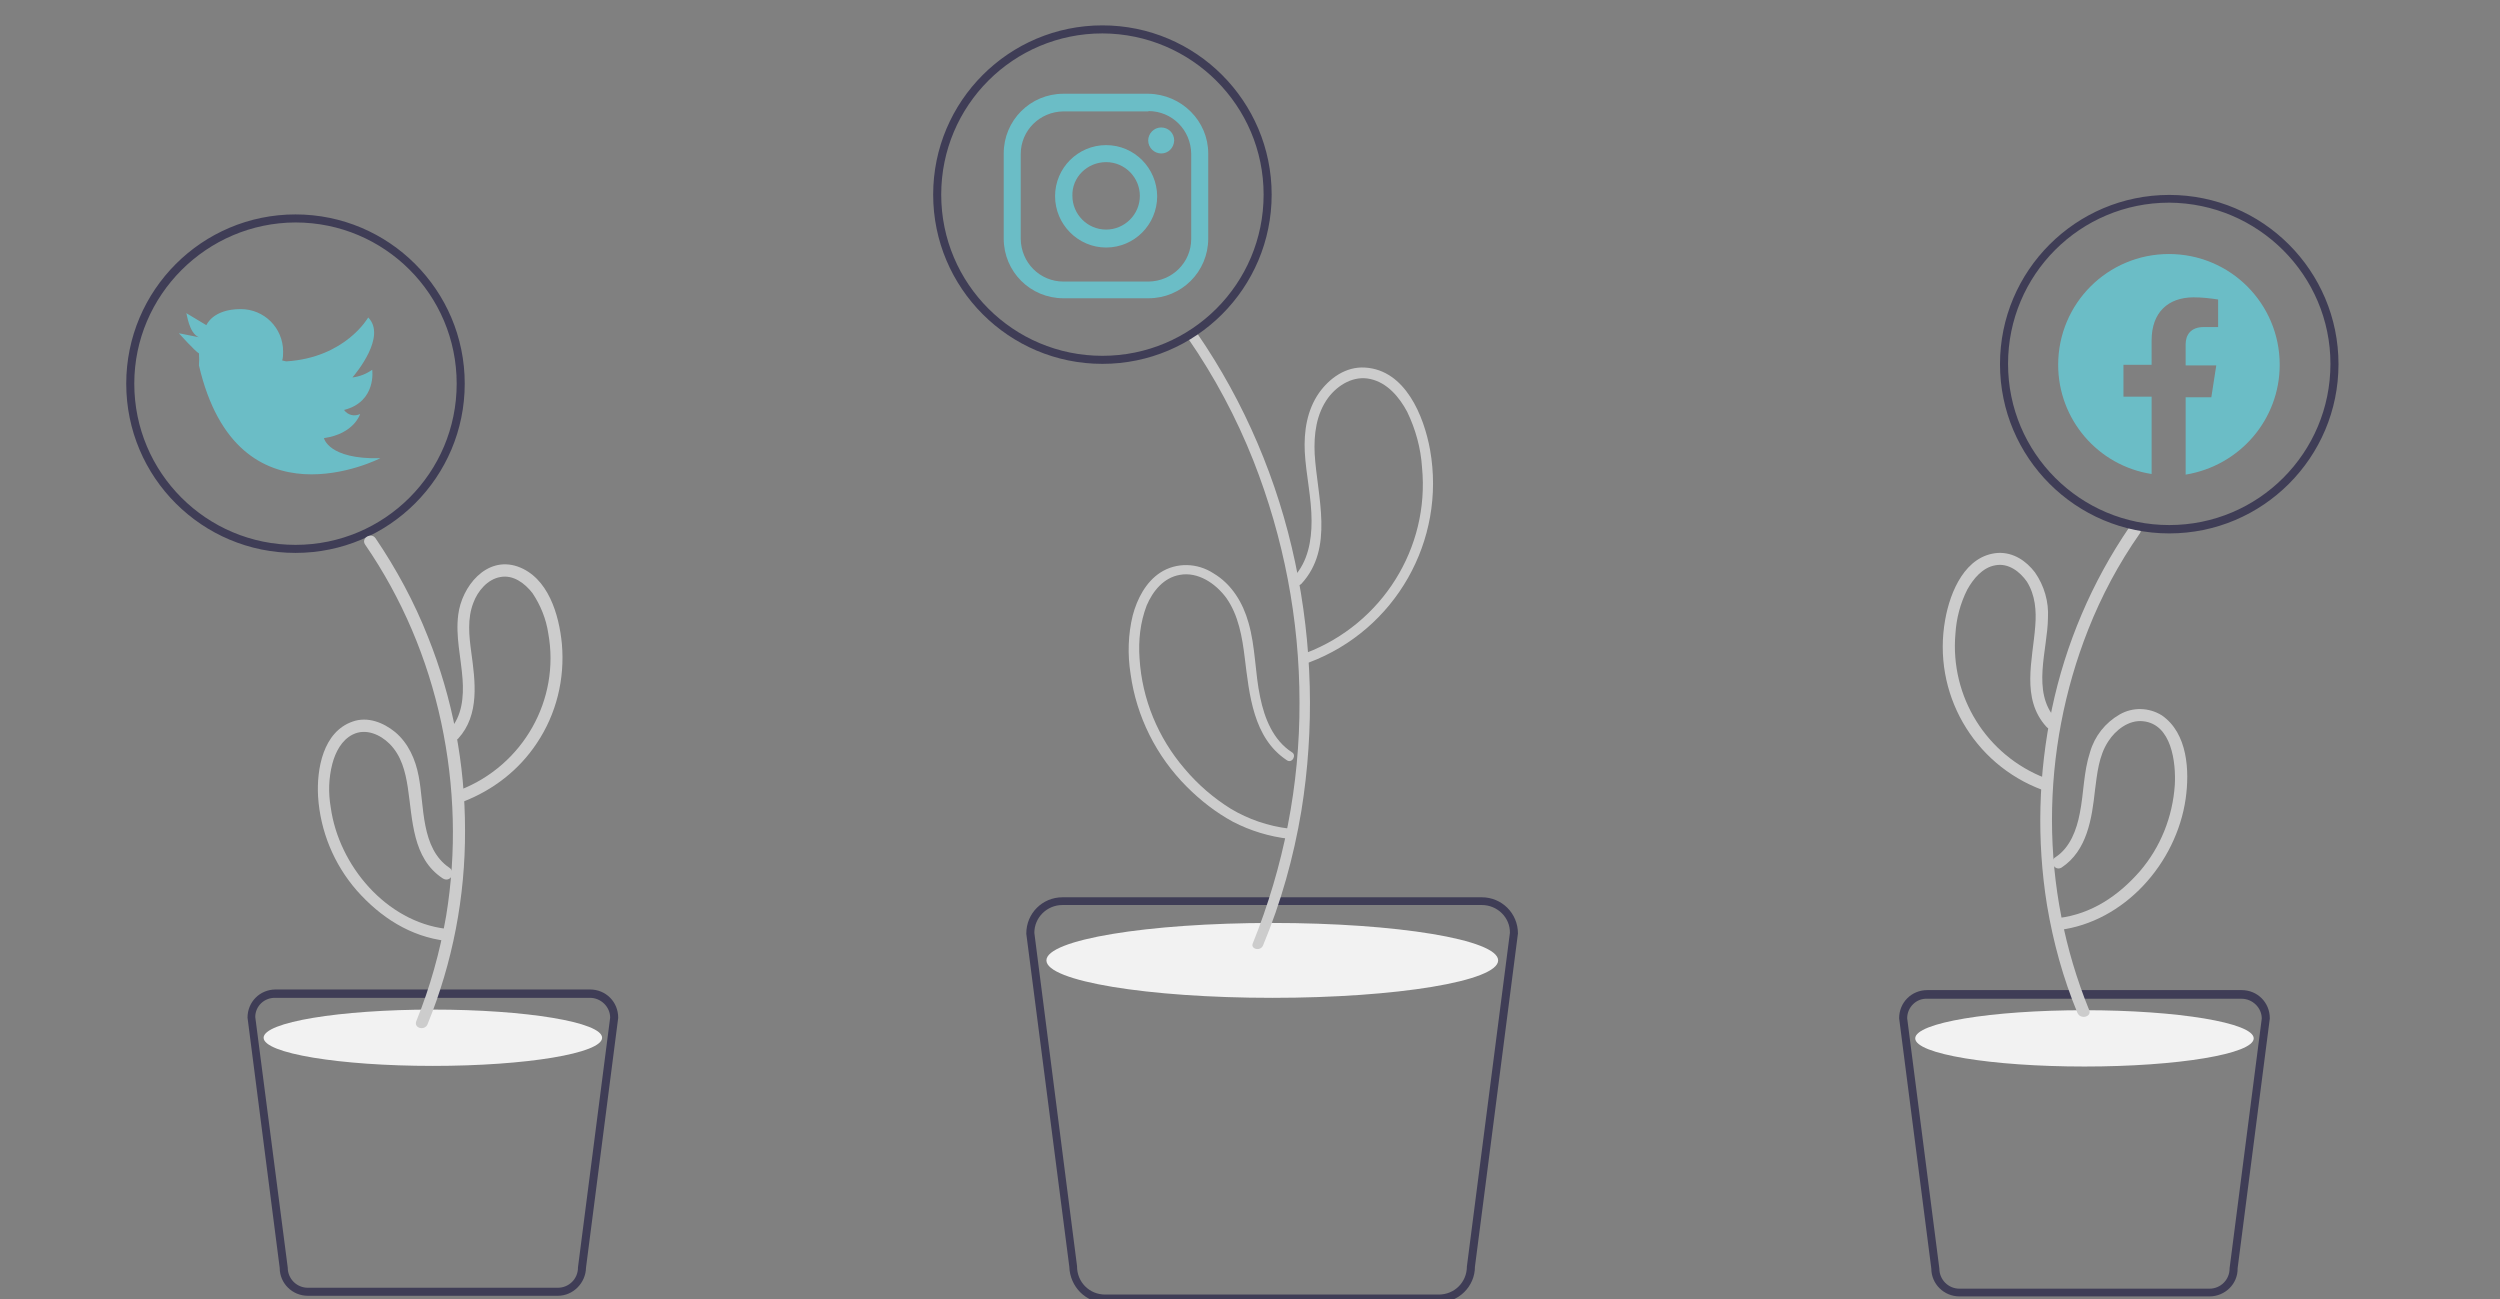 <?xml version="1.0" encoding="utf-8"?>
<!-- Generator: Adobe Illustrator 24.0.1, SVG Export Plug-In . SVG Version: 6.00 Build 0)  -->
<svg version="1.1" id="b7d9a68e-ec0f-41b1-b903-e0a83b419864"
	 xmlns="http://www.w3.org/2000/svg" xmlns:xlink="http://www.w3.org/1999/xlink" x="0px" y="0px" viewBox="0 0 808 419.9"
	 style="enable-background:new 0 0 808 419.9;" xml:space="preserve">
<rect x="0" y="0" width="808" height="419.9" fill="#808080" stroke="none"/>
<style type="text/css">
	.st0{fill:#3F3D56;}
	.st1{fill:#F2F2F2;}
	.st2{fill:#CCCCCC;}
	.st3{fill:#6BBDC6;}
	.st4{fill-rule:evenodd;clip-rule:evenodd;fill:#6BBDC6;}
</style>
<path class="st0" d="M345.6,409.4l-13.9-107.6v-0.1c0-6.5,5.2-11.7,11.7-11.7h135.5c6.5,0,11.7,5.2,11.7,11.7L480.5,380l-3.8,29.4
	c0,6.4-5.3,11.6-11.7,11.6H357.2C351,421.1,345.8,415.9,345.6,409.4z M478.9,292.5H343.4c-5,0-9.1,4-9.1,9l10,78.1l3.8,29.6v0.1
	c0,5.1,4,9.1,9.1,9.1H465c5.1,0,9.1-4,9.1-9.1l13.9-107.8C488.1,296.6,484,292.5,478.9,292.5z"/>
<ellipse class="st1" cx="411.2" cy="310.4" rx="73" ry="12.1"/>
<path class="st2" d="M404.9,304.9c10-24.8,15.2-51.2,15.1-77.9c0-26.7-5.1-53.2-14.9-78.1c-5.5-13.9-12.6-27.2-21.1-39.5
	c-1.2-1.7,1.6-3.4,2.9-1.7c15.4,22.4,26.1,47.6,31.7,74.1c5.6,26.5,6.3,53.7,2,80.3c-2.5,15-6.6,29.6-12.4,43.5
	C407.3,307.6,404.1,306.7,404.9,304.9L404.9,304.9z"/>
<path class="st2" d="M418.3,186.3c4.4-4.8,5.6-11.5,5.6-17.9c0-7.6-1.8-14.9-2.2-22.4c-0.3-6.6,0.7-13.4,4.6-19
	c3.4-4.8,8.7-8.6,14.9-8.2c13,0.8,19,15.6,21,26.6c5.2,29.3-11.2,58.2-39.1,68.7c-2,0.8-2.7-2.3-0.9-3.1
	c24.5-9.4,39.9-33.9,37.4-59.9c-0.4-6.3-2.1-12.4-4.8-18c-2.5-4.7-6.4-9.4-11.9-10.6c-5.3-1.2-10.4,1.8-13.6,6
	c-3.9,5.3-4.7,11.9-4.4,18.2c0.8,13.8,6.4,30.4-4.3,42C419.2,190.1,417,187.8,418.3,186.3L418.3,186.3z"/>
<path class="st2" d="M415.9,245.7c-10.9-7.2-12.1-21.2-13.6-33.1c-0.8-6.6-2-13.8-6-19.4c-3.4-4.6-9.1-8.5-15-7.4
	c-5.2,0.9-8.7,5.2-10.7,9.9c-2.1,5.5-2.7,11.3-2.3,17.1c0.8,13.2,6,25.7,14.6,35.7c4.3,5.1,9.3,9.4,14.9,12.9
	c5.7,3.4,12.1,5.6,18.8,6.4c2.1,0.3,2.1,3.5,0,3.3c-6.3-0.7-12.5-2.6-18.1-5.5c-5.5-3-10.4-6.8-14.9-11.3
	c-9.9-9.9-16.3-22.7-18.2-36.5c-1-6.3-0.8-12.8,0.7-18.9c1.4-5.3,4.2-10.8,9-13.9c5.2-3.3,11.9-3.1,17.1,0.3
	c5.9,3.5,9.5,9.5,11.3,15.9c2.3,7.9,2.1,16.3,3.8,24.2c1.4,6.8,4.2,13.8,10.2,17.7C419.2,244,417.6,246.9,415.9,245.7L415.9,245.7z"
	/>
<g>
	<path class="st0" d="M40.8,124c0-30.2,24.5-54.7,54.7-54.7s54.7,24.5,54.7,54.7s-24.5,54.7-54.7,54.7S40.8,154.3,40.8,124z
		 M43.4,124c0,28.8,23.3,52.1,52.1,52.1s52.1-23.3,52.1-52.1s-23.3-52.1-52.1-52.1C66.8,72,43.4,95.4,43.4,124z"/>
	<path class="st3" d="M64.3,109l-6.5-1.3c0,0,5.5,6.1,6.5,6.5l0,0c0.1,1.3,0.1,2.6,0,3.9c12.5,53.7,58.6,30,58.6,30
		c-16.8,0.4-18.2-6.5-18.2-6.5c9.8-1.4,11.7-7.8,11.7-7.8c-1.8,0.9-4,0.4-5.2-1.3c10.6-2.7,9.1-13,9.1-13c-1.8,1.3-4,2.2-6.4,2.5
		c1.2-1.4,11.1-13.3,5.1-19.4c0,0-7.3,13-26.5,14.2l-1.3-0.3c0.3-0.9,0.3-2,0.3-2.9c0-7.6-6.1-13.7-13.7-13.7l0,0
		c-9.1,0-11.1,5.2-11.1,5.2l-6.5-3.9C60.4,101.2,61,107.7,64.3,109z"/>
</g>
<path class="st0" d="M714.1,419h-80.8c-5,0-9.1-4-9.1-9l-10.4-80.9c0-5.1,4-9.1,9.1-9.1h101.6c5.1,0,9.1,4,9.1,9.1v0.1l-10.4,80.7
	C723.3,415,719.1,419,714.1,419z M616.4,329.1l10.4,80.9c0,3.6,2.9,6.5,6.5,6.5h80.8c3.6,0,6.5-2.9,6.5-6.5v-0.1l10.4-80.7
	c0-3.5-3-6.4-6.5-6.4H622.9C619.4,322.6,616.4,325.5,616.4,329.1L616.4,329.1z"/>
<ellipse class="st1" cx="673.7" cy="335.6" rx="54.7" ry="9.1"/>
<path class="st2" d="M675.2,326.4c-7.9-19.4-12-40.3-12-61.4c0-21.1,4-42,11.7-61.5c4.3-10.9,9.9-21.4,16.7-31.1c1.4-2.1-2-4-3.4-2
	c-12.1,17.7-20.6,37.7-25,58.6c-4.4,21-5,42.5-1.6,63.6c2,11.9,5.2,23.6,9.8,34.7C672.4,329.7,676.2,328.6,675.2,326.4z"/>
<path class="st2" d="M664.4,232.3c-7.9-8.7-2.6-22.3-2.5-32.6c0.3-5.2-1.2-10.4-4.2-14.7c-2.9-3.8-7-6.5-11.9-6.3
	c-10.6,0.7-15.5,12.5-17.1,21.5c-4.3,23.6,9,46.8,31.4,55.1c2.3,0.9,3.4-2.9,1-3.8c-19-7.3-30.9-26.3-29.1-46.7
	c0.3-5,1.6-9.8,3.8-14.2c2-3.6,5-7.2,9.1-7.9c4.2-0.8,7.9,2,10.2,5.3c2.7,4.3,3.1,9.4,2.7,14.3c-0.8,10.9-4.7,23.5,3.6,32.6
	C663.3,237,666.1,234.1,664.4,232.3L664.4,232.3z"/>
<path class="st2" d="M666.3,280.4c8.3-5.5,9.8-15.9,10.8-25c0.7-5.3,1.2-11.1,4.3-15.8c2.3-3.6,6.6-7,11.2-6.5
	c9.3,0.9,10.7,13.4,10.3,20.6c-0.7,10.3-4.6,20.1-11.3,27.9c-6.9,7.9-15.6,13.8-26.2,15.1c-2.5,0.3-2.5,4.2,0,3.9
	c21.2-2.6,38-21.6,41-42.4c1.3-9,0.7-21.2-7.7-27c-4.2-2.6-9.4-2.7-13.6-0.3c-4.7,2.7-8.1,7-9.6,12.2c-2.1,6.4-2,13.2-3.3,19.7
	c-1,5.3-3.1,11.1-7.8,14.2C662.1,278.3,664.1,281.7,666.3,280.4z"/>
<path class="st0" d="M701.1,172.4c-30.2,0-54.7-24.5-54.7-54.7s24.5-54.7,54.7-54.7c30.2,0,54.7,24.5,54.7,54.7
	S731.3,172.4,701.1,172.4z M701.1,65.5c-28.8,0-52.1,23.3-52.1,52.1s23.3,52.1,52.1,52.1s52.1-23.3,52.1-52.1
	C753.2,89,729.9,65.7,701.1,65.5z"/>
<path class="st4" d="M736.8,117.9c0-19.8-16-35.8-35.8-35.8s-35.8,16-35.8,35.8c0,17.6,12.8,32.6,30.2,35.3v-25h-9.1v-10.3h9.1V110
	c0-9,5.3-13.9,13.6-13.9c2.7,0,5.3,0.3,7.9,0.7v8.9h-4.6c-4.4,0-5.9,2.7-5.9,5.6v6.8h9.9l-1.6,10.3h-8.3v25
	C724,150.5,736.8,135.5,736.8,117.9L736.8,117.9z"/>
<path class="st0" d="M180.3,418.8H99.5c-5,0-9.1-4-9.1-9l-10.4-80.9c0-5.1,4-9.1,9.1-9.1h101.6c5.1,0,9.1,4,9.1,9.1v0.1l-10.4,80.7
	C189.3,414.7,185.2,418.8,180.3,418.8z M82.5,328.7L93,409.7c0,3.6,2.9,6.5,6.5,6.5h80.8c3.6,0,6.5-2.9,6.5-6.5v-0.1l10.4-80.7
	c0-3.5-3-6.4-6.5-6.4H89C85.4,322.4,82.5,325.2,82.5,328.7L82.5,328.7z"/>
<ellipse class="st1" cx="139.9" cy="335.4" rx="54.7" ry="9.1"/>
<path class="st2" d="M138.2,331c8.1-19.9,12.2-41.2,12.1-62.7c0-21.4-4-42.6-12-62.5c-4.4-11.2-10.2-21.9-16.9-31.8
	c-1.4-2.1-4.8-0.1-3.4,2c11.9,17.3,20.2,36.9,24.6,57.5c4.4,20.6,5,41.8,1.6,62.5c-2,11.6-5.2,23.1-9.6,33.9
	C133.5,332.3,137.3,333.3,138.2,331L138.2,331z"/>
<path class="st2" d="M148.1,238.7c7-7.7,5.5-18.5,4.2-28c-0.7-5.2-1.3-10.8,0.7-15.9c1.4-3.8,4.6-7.6,8.7-8.3
	c4.2-0.8,7.9,2,10.4,5.2c2.6,3.9,4.4,8.3,5.1,13c3.9,21.5-8.2,42.7-28.5,50.6c-2.3,0.9-1.3,4.7,1,3.8c9.8-3.8,18.1-10.3,23.8-18.9
	c6.3-9.4,9.1-20.7,8.1-32.1c-0.9-9.4-4.4-21.5-14.3-25c-10.2-3.5-18.1,6.6-19.2,15.6c-0.9,7,0.9,13.8,1.4,20.8
	c0.4,5.6-0.1,12-4.2,16.4C143.5,237.8,146.3,240.5,148.1,238.7L148.1,238.7z"/>
<path class="st2" d="M145.3,280.5c-9.4-6.3-8.1-20.1-10-29.7c-1-5.3-3.3-10.6-7.6-14.2c-3.8-3.1-8.9-5.1-13.7-3.4
	c-9.6,3.3-11.7,15.4-11.2,24.2c0.7,11.2,5.1,21.9,12.5,30.4c7.7,8.7,17.3,14.9,28.9,16.3c2.5,0.3,2.5-3.6,0-3.9
	c-19.4-2.3-34.7-20.5-37.3-39.2c-0.8-4.7-0.7-9.4,0.5-14.1c1-3.8,3-7.7,6.6-9.5c4.2-2.1,8.9,0,11.9,3c3.8,3.8,5.1,8.9,5.9,14.1
	c1.6,10.4,1.4,22.9,11.3,29.4C145.5,285.4,147.4,282,145.3,280.5L145.3,280.5z"/>
<g>
	<path class="st0" d="M356.3,117.6c-30.2,0-54.7-24.5-54.7-54.7s24.5-54.7,54.7-54.7S411,32.7,411,62.9S386.5,117.6,356.3,117.6z
		 M356.3,10.8c-28.8,0-52.1,23.3-52.1,52.1s23.3,52.1,52.1,52.1c28.8,0,52.1-23.3,52.1-52.1C408.4,34.2,385.1,10.9,356.3,10.8z"/>
	<path class="st3" d="M371.2,35.9c7.6,0,13.7,6.1,13.8,13.8v27.5c0,7.6-6.1,13.7-13.8,13.8h-27.5c-7.6,0-13.7-6.1-13.8-13.8V49.8
		c0-7.6,6.1-13.7,13.8-13.8H371.2 M371.2,30.3h-27.5c-10.7,0-19.3,8.6-19.3,19.3v27.5c0,10.7,8.6,19.3,19.3,19.3h27.5
		c10.7,0,19.3-8.6,19.3-19.3V49.6C390.5,39.1,381.9,30.5,371.2,30.3L371.2,30.3z"/>
	<path class="st3" d="M375.3,49.6c-2.2,0-4.2-1.8-4.2-4.2c0-2.2,1.8-4.2,4.2-4.2c2.3,0,4.2,1.8,4.2,4.2
		C379.4,47.8,377.6,49.6,375.3,49.6L375.3,49.6z"/>
	<path class="st3" d="M357.5,52.4c6.1,0,10.9,5,10.9,10.9c0,6.1-5,10.9-10.9,10.9c-6.1,0-10.9-5-10.9-10.9
		C346.4,57.3,351.4,52.4,357.5,52.4L357.5,52.4 M357.5,46.9c-9.1,0-16.5,7.4-16.5,16.5S348.4,80,357.5,80S374,72.6,374,63.4l0,0
		C373.9,54.3,366.6,46.9,357.5,46.9L357.5,46.9L357.5,46.9z"/>
</g>
</svg>
